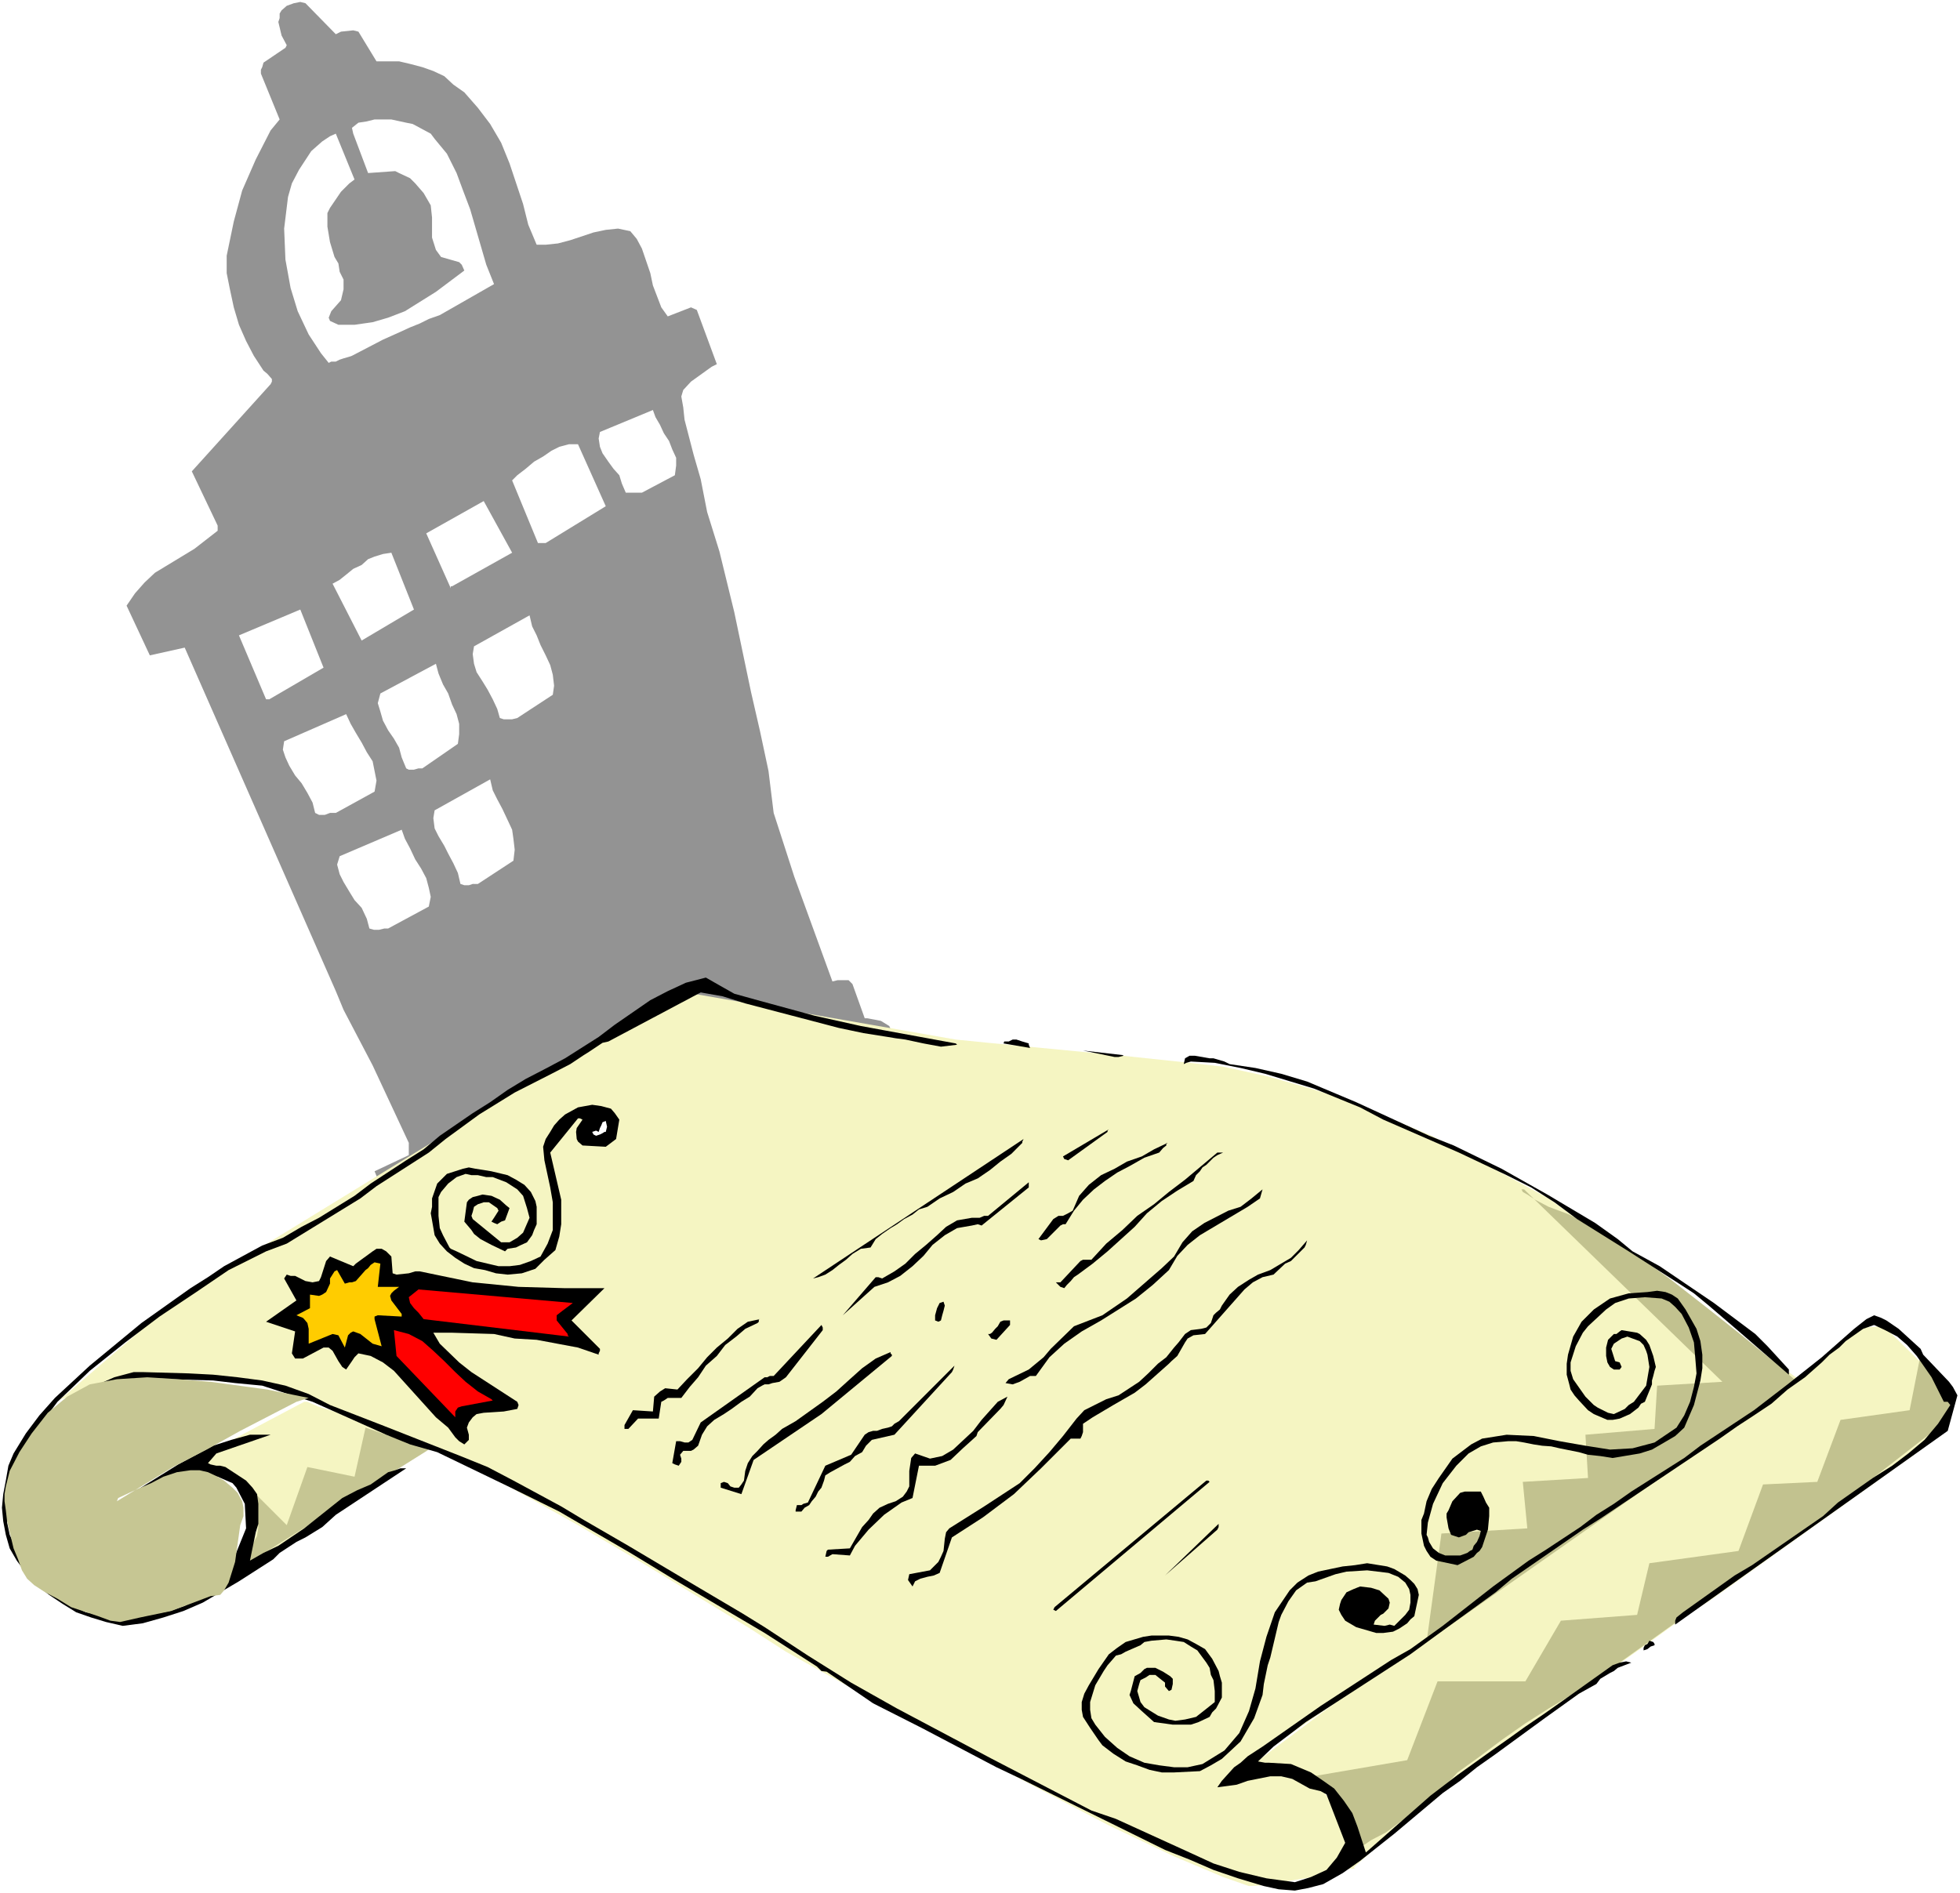 <?xml version="1.0" encoding="UTF-8" standalone="no"?>
<svg
   version="1.0"
   width="129.766mm"
   height="125.365mm"
   id="svg50"
   sodipodi:docname="Diploma 18.wmf"
   xmlns:inkscape="http://www.inkscape.org/namespaces/inkscape"
   xmlns:sodipodi="http://sodipodi.sourceforge.net/DTD/sodipodi-0.dtd"
   xmlns="http://www.w3.org/2000/svg"
   xmlns:svg="http://www.w3.org/2000/svg">
  <rect width="100%" height="100%" fill="#333333" stroke="none"/>
  <sodipodi:namedview
     id="namedview50"
     pagecolor="#ffffff"
     bordercolor="#000000"
     borderopacity="0.25"
     inkscape:showpageshadow="2"
     inkscape:pageopacity="0.0"
     inkscape:pagecheckerboard="0"
     inkscape:deskcolor="#d1d1d1"
     inkscape:document-units="mm" />
  <defs
     id="defs1">
    <pattern
       id="WMFhbasepattern"
       patternUnits="userSpaceOnUse"
       width="6"
       height="6"
       x="0"
       y="0" />
  </defs>
  <path
     style="fill:#ffffff;fill-opacity:1;fill-rule:evenodd;stroke:none"
     d="M 0,473.822 H 490.455 V 0 H 0 Z"
     id="path1" />
  <path
     style="fill:#f5f5c2;fill-opacity:1;fill-rule:evenodd;stroke:none"
     d="m 106.979,361.992 -46.864,31.998 0.485,-0.323 0.646,-1.293 0.646,-2.101 0.97,-2.101 0.646,-2.586 0.808,-3.07 -0.323,-3.07 -0.808,-2.747 -1.616,-3.07 -2.424,-2.424 -3.07,-1.293 -2.747,-1.454 -3.07,-0.97 -1.939,-0.323 -1.778,-0.323 h -0.646 l 30.219,-15.999 h 0.808 l 2.586,1.131 4.202,1.293 5.01,2.101 5.01,1.616 5.171,2.101 4.363,1.616 z"
     id="path2" />
  <path
     style="fill:#c6c693;fill-opacity:1;fill-rule:evenodd;stroke:none"
     d="m 60.6,370.557 v 0.323 l 0.646,1.131 0.646,0.97 0.97,1.939 1.131,2.101 0.323,2.424 0.323,2.747 -0.323,2.262 -1.131,2.101 -0.646,1.616 -0.323,0.808 v 0.97 0.646 l 0.323,0.323 44.763,-28.119 -15.837,-5.495 -2.747,12.282 -11.797,-2.424 -5.171,14.544 z"
     id="path3" />
  <path
     style="fill:#939393;fill-opacity:1;fill-rule:evenodd;stroke:none"
     d="m 224.139,268.424 0.808,-0.485 0.646,-0.323 v -1.293 -1.454 l -0.646,-1.939 -1.778,-4.04 v -0.646 l -0.646,-1.454 -2.101,-1.293 -3.394,-0.646 h -0.646 l -3.07,-8.565 -0.97,-0.97 h -2.747 l -1.293,0.323 -9.534,-26.18 -3.394,-10.504 -1.778,-5.495 -1.293,-10.504 -2.101,-9.858 -2.262,-9.858 -4.202,-20.039 -3.717,-15.191 -3.07,-9.858 -1.616,-8.242 -1.778,-6.141 -2.262,-8.727 -0.323,-3.07 -0.485,-2.747 0.485,-1.616 1.939,-2.101 5.171,-3.717 1.293,-0.646 -5.01,-13.575 -1.454,-0.646 -5.818,2.262 -1.616,-2.262 -2.101,-5.495 -0.646,-3.07 -2.101,-6.141 -1.293,-2.424 -1.616,-1.939 -3.07,-0.646 -3.07,0.323 -3.07,0.646 -5.818,1.939 -3.07,0.808 -3.07,0.323 h -2.262 l -2.101,-5.01 -1.293,-5.171 -3.394,-10.181 -2.101,-5.171 -2.747,-4.687 -3.07,-4.04 -3.394,-3.878 -2.747,-1.939 -2.262,-2.101 -2.747,-1.293 -2.747,-0.97 -3.07,-0.808 -2.747,-0.646 H 96.798 94.213 L 89.688,7.919 88.395,7.595 85.325,7.919 84.032,8.565 76.437,0.808 75.144,0.485 73.528,0.808 71.75,1.454 70.458,2.586 69.973,3.394 v 1.131 l -0.323,0.97 0.808,3.394 1.293,2.424 -0.323,0.646 -5.494,3.717 -0.323,1.131 -0.323,0.646 v 0.97 l 4.686,11.474 -2.262,2.747 -3.717,7.272 -3.394,7.757 -2.101,7.757 -1.778,8.565 v 4.363 l 0.808,4.04 0.97,4.525 1.293,4.363 1.778,4.04 1.939,3.717 2.424,3.717 0.97,0.808 1.131,1.293 v 0.646 l -0.323,0.646 -19.715,21.816 6.464,13.575 v 0.646 0.646 l -5.818,4.525 -9.858,5.979 -2.586,2.424 -2.424,2.747 -2.101,3.07 5.818,12.443 8.726,-1.939 37.814,85.973 1.939,4.686 7.272,13.898 9.05,19.392 v 3.07 l -8.565,4.04 3.878,9.211 v 1.616 l -0.97,1.778 -6.464,4.04 4.04,8.888 4.04,-2.424 4.363,-2.424 4.686,-2.262 4.525,-2.424 4.363,-2.424 9.534,-4.686 4.848,-1.778 4.686,-2.262 9.858,-3.878 19.715,-6.787 5.01,-1.616 9.534,-4.04 4.848,-1.778 4.686,-1.293 4.686,-1.778 9.534,-3.07 13.251,-3.717 1.778,-0.323 4.04,-0.97 z"
     id="path4" />
  <path
     style="fill:#ffffff;fill-opacity:1;fill-rule:evenodd;stroke:none"
     d="m 67.387,175.017 13.574,-7.919 -5.818,-14.544 -15.352,6.464 6.787,15.999 h 0.323 z"
     id="path5" />
  <path
     style="fill:#ffffff;fill-opacity:1;fill-rule:evenodd;stroke:none"
     d="m 90.496,160.311 13.09,-7.757 -5.656,-14.221 -2.101,0.323 -2.101,0.646 -1.616,0.646 -1.616,1.454 -2.101,0.97 -1.778,1.454 -1.616,1.293 -1.778,0.97 z"
     id="path6" />
  <path
     style="fill:#ffffff;fill-opacity:1;fill-rule:evenodd;stroke:none"
     d="m 113.12,146.736 15.029,-8.403 -7.11,-12.928 -14.382,8.08 6.141,13.736 v -0.485 z"
     id="path7" />
  <path
     style="fill:#ffffff;fill-opacity:1;fill-rule:evenodd;stroke:none"
     d="m 136.552,135.909 15.029,-9.211 -6.949,-15.514 h -2.262 l -2.424,0.646 -1.939,0.97 -2.101,1.454 -2.262,1.293 -2.101,1.778 -2.101,1.616 -1.293,1.293 6.464,15.676 h 0.646 z"
     id="path8" />
  <path
     style="fill:#ffffff;fill-opacity:1;fill-rule:evenodd;stroke:none"
     d="m 160.63,123.304 8.242,-4.363 0.323,-2.424 v -1.939 l -0.97,-2.101 -0.808,-2.101 -1.293,-1.939 -0.97,-2.101 -1.131,-1.939 -0.646,-1.778 -13.251,5.495 -0.323,1.616 0.323,2.101 0.646,1.616 1.454,2.101 1.293,1.778 1.454,1.616 0.646,2.101 0.97,2.262 h 1.131 0.97 0.97 z"
     id="path9" />
  <path
     style="fill:#ffffff;fill-opacity:1;fill-rule:evenodd;stroke:none"
     d="m 84.032,203.459 9.696,-5.333 0.485,-2.747 -0.485,-2.424 -0.485,-2.424 -1.454,-2.262 -1.293,-2.424 -1.454,-2.424 -1.293,-2.262 -1.131,-2.424 -15.514,6.787 -0.323,2.101 0.646,1.939 0.97,2.101 1.454,2.424 1.616,1.939 1.454,2.424 1.293,2.424 0.646,2.586 0.97,0.485 h 1.454 l 1.293,-0.485 z"
     id="path10" />
  <path
     style="fill:#ffffff;fill-opacity:1;fill-rule:evenodd;stroke:none"
     d="m 97.121,232.386 10.181,-5.495 0.485,-2.424 -0.485,-2.262 -0.646,-2.424 -1.293,-2.424 -1.454,-2.262 -1.293,-2.747 -1.293,-2.424 -0.808,-2.262 -15.514,6.626 -0.646,2.101 0.646,2.424 0.97,1.939 1.454,2.424 1.293,2.101 1.778,1.939 1.293,2.747 0.646,2.424 1.131,0.323 h 1.293 l 1.293,-0.323 z"
     id="path11" />
  <path
     style="fill:#ffffff;fill-opacity:1;fill-rule:evenodd;stroke:none"
     d="m 105.686,192.308 8.888,-6.141 0.323,-2.424 v -2.586 l -0.646,-2.424 -1.131,-2.424 -0.97,-2.747 -1.293,-2.262 -1.131,-2.747 -0.646,-2.424 -13.898,7.434 -0.646,2.424 0.646,2.101 0.646,2.262 1.293,2.424 1.454,2.101 1.293,2.262 0.646,2.424 1.131,2.747 0.646,0.323 h 1.293 l 1.131,-0.323 z"
     id="path12" />
  <path
     style="fill:#ffffff;fill-opacity:1;fill-rule:evenodd;stroke:none"
     d="m 129.441,179.703 8.888,-5.818 0.323,-2.262 -0.323,-2.747 -0.646,-2.424 -1.131,-2.424 -1.293,-2.586 -0.97,-2.424 -1.131,-2.262 -0.646,-2.747 -13.898,7.757 -0.323,1.939 0.323,2.424 0.646,2.101 1.454,2.262 1.293,2.101 1.293,2.424 1.131,2.424 0.646,2.262 0.97,0.323 h 0.97 1.131 z"
     id="path13" />
  <path
     style="fill:#ffffff;fill-opacity:1;fill-rule:evenodd;stroke:none"
     d="m 119.584,221.235 8.888,-5.818 0.323,-2.747 -0.323,-2.747 -0.323,-2.262 -1.131,-2.424 -1.293,-2.747 -1.293,-2.424 -1.131,-2.262 -0.646,-2.747 -13.898,7.757 -0.323,1.939 0.323,2.586 0.97,1.939 1.454,2.424 0.97,1.939 1.293,2.424 1.131,2.424 0.646,2.747 0.97,0.323 h 1.131 l 0.97,-0.323 z"
     id="path14" />
  <path
     style="fill:#ffffff;fill-opacity:1;fill-rule:evenodd;stroke:none"
     d="m 110.049,78.863 13.574,-7.757 -1.939,-4.848 -4.04,-13.898 -1.778,-4.687 -1.616,-4.363 -2.424,-4.848 -3.07,-3.717 -0.97,-1.293 -4.525,-2.424 -1.616,-0.323 -3.717,-0.808 h -4.202 l -1.939,0.485 -2.101,0.323 -1.616,1.293 0.323,1.454 3.717,9.858 6.787,-0.485 0.97,0.485 2.747,1.293 1.293,1.293 2.101,2.424 1.778,3.07 0.323,3.07 v 5.01 l 0.97,3.07 1.293,1.778 4.525,1.293 0.646,0.646 0.646,1.454 -7.11,5.333 -7.757,4.848 -4.202,1.616 -3.878,1.131 -4.525,0.646 h -4.04 l -2.101,-0.97 -0.323,-0.808 0.646,-1.616 2.424,-2.747 0.646,-2.747 v -2.424 l -0.97,-1.939 -0.323,-2.101 -0.97,-1.616 -1.131,-3.717 -0.646,-3.878 v -1.939 -1.454 l 0.646,-1.293 2.747,-4.04 2.101,-2.101 1.293,-0.97 -4.686,-11.474 -1.454,0.646 -1.939,1.293 -2.747,2.424 -3.07,4.687 -1.778,3.394 -0.97,3.394 -0.97,7.919 0.323,7.757 1.293,7.111 1.778,5.818 2.747,5.818 3.07,4.687 1.939,2.424 0.646,-0.323 h 1.131 l 0.97,-0.485 0.97,-0.323 1.131,-0.323 0.97,-0.323 7.757,-4.04 4.686,-2.101 2.101,-0.97 2.424,-0.97 2.262,-1.131 z"
     id="path15" />
  <path
     style="fill:#f5f5c2;fill-opacity:1;fill-rule:evenodd;stroke:none"
     d="m 311.726,442.955 1.454,-0.323 h 1.293 4.202 l 4.686,0.646 2.747,0.97 1.939,0.97 3.878,2.747 3.07,3.07 1.939,3.07 0.646,1.778 0.323,3.07 v 5.656 2.424 l 0.485,0.646 21.978,-19.392 11.474,-8.08 6.949,-4.686 13.251,-9.535 5.01,-3.394 2.747,-2.101 2.101,-1.778 9.373,-6.626 5.818,-4.202 5.494,-4.04 5.01,-3.07 4.363,-3.07 48.318,-34.583 7.434,-6.464 -2.747,-11.474 -13.574,-13.252 -5.494,0.323 -22.947,18.584 -34.098,22.786 -30.058,18.746 -38.784,29.412 z"
     id="path16" />
  <path
     style="fill:#c2c28f;fill-opacity:1;fill-rule:evenodd;stroke:none"
     d="m 329.825,446.349 0.323,0.323 0.646,0.646 1.454,1.454 1.293,1.616 1.454,1.454 1.293,1.616 0.97,1.293 1.131,1.778 v 0.97 1.131 1.293 l -0.485,1.293 -0.323,1.131 v 0.97 0.323 0.323 l 0.808,-0.646 1.616,-0.646 3.07,-2.101 3.717,-1.939 3.717,-2.747 4.525,-2.747 3.232,-3.07 3.07,-2.747 3.394,-3.717 5.171,-3.717 5.818,-4.363 5.979,-4.202 5.818,-3.717 5.171,-3.07 3.394,-1.939 1.293,-0.808 57.368,-41.047 32.643,-25.372 1.293,-5.818 -8.08,-10.504 -2.747,13.898 -17.291,2.424 -5.818,15.514 -13.574,0.646 -6.141,16.645 -22.301,3.07 -3.07,12.928 -19.069,1.454 -8.888,15.191 h -21.978 l -7.595,19.716 -23.594,4.04 z"
     id="path17" />
  <path
     style="fill:#f5f5c2;fill-opacity:1;fill-rule:evenodd;stroke:none"
     d="m 14.382,350.841 30.542,-26.18 124.917,-76.6 69.326,12.12 8.08,0.808 33.613,3.232 16.806,1.778 8.403,0.97 11.15,2.424 10.827,3.07 10.666,3.394 9.858,4.363 9.696,4.04 19.392,10.343 9.858,5.333 62.539,45.249 -140.915,98.417 0.646,-0.323 3.717,-0.97 3.394,-0.485 3.394,0.485 3.717,0.646 3.394,1.939 3.394,3.07 2.747,3.394 2.101,3.394 1.293,3.394 0.97,3.07 0.485,2.424 0.323,2.262 v 1.454 l 0.323,0.323 h -1.131 l -5.656,1.293 -3.717,0.808 -12.928,2.101 -3.07,0.162 -6.464,-2.262 -12.282,-5.171 -16.322,-7.757 -18.261,-9.535 -37.006,-19.716 -25.533,-14.221 -9.534,-6.141 -26.826,-16.322 -15.675,-9.211 -16.806,-9.373 -17.776,-8.888 -17.291,-7.757 -16.322,-5.818 -12.12,-3.717 -11.635,-1.778 H 41.854 l -8.726,1.131 -8.242,1.293 -9.534,3.394 z"
     id="path18" />
  <path
     style="fill:#c2c28f;fill-opacity:1;fill-rule:evenodd;stroke:none"
     d="m 356.974,410.958 92.758,-65.126 -2.101,-1.778 -4.686,-4.04 -7.11,-5.818 -8.565,-6.787 -9.534,-7.434 -9.534,-6.787 -8.403,-5.333 -7.11,-3.878 -5.171,-1.939 -3.394,-1.778 -1.939,-1.293 -1.131,-0.646 -0.323,-0.646 h 0.323 0.323 l 49.611,48.158 -16.322,0.97 -0.646,10.827 -17.291,1.454 0.646,10.827 -16.322,0.97 1.131,11.635 -21.493,1.293 z"
     id="path19" />
  <path
     style="fill:#000000;fill-opacity:1;fill-rule:evenodd;stroke:none"
     d="m 353.904,404.494 1.131,-5.333 -0.323,-1.454 -0.808,-1.293 -0.97,-0.97 -1.293,-1.131 -2.747,-1.616 -1.778,-0.646 -5.01,-0.808 -3.07,0.485 -3.07,0.323 -3.07,0.646 -3.07,0.646 -2.424,0.97 -2.747,1.778 -1.939,1.939 -3.717,5.495 -2.101,6.141 -1.616,6.141 -1.131,6.787 -1.616,5.656 -2.424,5.495 -3.717,4.363 -5.494,3.394 -3.717,0.808 h -3.394 l -3.717,-0.485 -3.717,-0.646 -3.717,-1.616 -3.07,-2.101 -3.07,-2.747 -2.424,-3.07 -0.97,-1.616 -0.323,-2.101 v -1.939 l 1.293,-4.202 2.101,-3.555 0.97,-1.454 1.131,-1.293 0.97,-1.131 1.293,-0.323 1.131,-0.646 3.717,-1.616 0.97,-0.808 1.778,-0.323 3.717,-0.323 2.262,0.323 2.101,0.323 1.778,1.131 1.616,0.97 2.262,3.07 0.808,1.293 0.323,1.778 0.646,1.293 0.323,2.747 v 1.293 1.454 l -2.424,1.939 -2.262,1.778 -2.747,0.646 -2.424,0.323 -1.616,-0.323 -2.747,-0.97 -3.394,-2.101 -0.97,-1.293 -0.323,-1.131 -0.485,-1.616 0.485,-1.778 0.323,-0.97 1.293,-0.646 0.97,-0.646 h 1.454 l 2.424,1.939 v 0.97 l 0.97,1.131 0.646,-0.323 0.323,-1.454 v -1.293 l -0.646,-0.646 -1.778,-1.131 -1.939,-0.97 h -2.101 l -0.646,0.323 -0.97,0.97 -1.454,0.808 -0.97,3.717 -0.323,0.97 0.97,2.101 2.101,1.939 3.07,2.747 4.686,0.646 h 3.394 1.131 l 0.97,-0.323 0.97,-0.323 2.747,-1.293 0.646,-1.131 0.97,-0.97 1.454,-2.747 v -3.717 l -0.485,-1.616 -0.323,-1.293 -1.616,-3.07 -1.778,-2.424 -2.262,-1.293 -2.101,-1.131 -2.262,-0.646 -2.424,-0.323 h -2.424 -1.939 l -2.101,0.323 -4.363,1.293 -2.101,1.454 -2.101,1.616 -2.586,3.717 -2.424,4.04 -1.131,2.101 -0.646,2.101 v 1.939 l 0.323,1.778 1.778,2.747 2.101,3.07 0.97,1.293 2.747,2.101 3.07,1.939 2.909,0.97 3.07,1.131 3.07,0.646 h 3.07 l 6.464,-0.323 2.747,-1.454 2.747,-1.616 2.262,-2.101 2.424,-2.262 3.394,-5.818 2.101,-5.818 0.323,-2.747 0.97,-4.686 0.646,-1.939 2.101,-8.888 0.646,-1.778 1.778,-3.394 1.939,-2.747 2.747,-1.939 2.101,-0.323 5.01,-1.778 2.747,-0.646 5.171,-0.323 5.333,0.646 2.424,0.97 1.778,1.454 0.97,1.616 0.323,1.454 v 1.939 l -0.323,1.778 -0.97,1.293 -2.747,2.747 -1.131,-0.323 -1.293,0.323 -2.747,-0.323 0.323,-0.97 1.454,-1.454 0.646,-0.323 1.293,-1.293 0.323,-1.454 -0.323,-0.97 -2.262,-2.101 -2.101,-0.646 -2.747,-0.323 -1.616,0.646 -1.778,0.808 -1.293,1.939 -0.323,0.97 -0.323,1.454 0.646,1.293 0.97,1.454 2.747,1.616 5.01,1.454 h 1.778 l 2.424,-0.323 1.616,-0.808 1.939,-1.293 0.808,-0.97 z"
     id="path20" />
  <path
     style="fill:#000000;fill-opacity:1;fill-rule:evenodd;stroke:none"
     d="m 364.731,391.727 -5.333,-1.131 -1.454,-0.97 -0.97,-1.454 -0.646,-1.293 -0.646,-3.07 v -1.616 -1.778 l 0.646,-1.616 0.646,-3.07 1.293,-3.07 1.778,-2.747 3.394,-4.848 4.686,-3.555 2.747,-1.454 6.141,-0.97 6.787,0.323 6.464,1.293 6.464,1.131 6.141,0.97 5.656,-0.323 5.494,-1.454 5.494,-3.717 1.939,-3.07 1.454,-3.394 0.97,-3.717 0.646,-3.394 -0.323,-4.04 -0.323,-3.717 -1.293,-3.717 -1.778,-3.394 -1.616,-1.778 -1.454,-1.293 -1.939,-0.808 -4.202,-0.323 -4.04,0.323 -3.394,1.131 -2.262,1.616 -4.525,4.202 -1.293,1.616 -1.778,3.394 -1.293,4.04 v 2.101 l 0.646,2.101 3.07,4.363 2.101,2.101 0.97,0.646 2.586,1.293 1.454,0.323 2.747,-1.293 0.97,-0.97 1.293,-0.808 3.07,-4.04 0.808,-4.687 -0.485,-3.07 -0.323,-0.97 -0.646,-1.454 -0.97,-0.97 -1.778,-0.646 -1.293,-0.485 -1.454,0.485 -1.939,1.293 -0.646,1.293 0.97,3.07 1.131,0.323 0.485,1.131 -0.485,0.646 h -1.454 l -0.97,-0.646 -0.646,-1.131 -0.323,-1.616 v -2.101 l 0.485,-1.939 1.454,-1.454 h 0.646 l 0.808,-0.646 0.485,-0.323 3.878,0.646 0.646,0.323 1.616,1.454 0.808,1.293 0.97,2.747 0.646,2.747 -0.323,0.97 -0.323,1.293 -0.323,1.131 v 0.97 l -1.778,4.363 -0.97,0.485 -0.646,0.97 -2.101,1.616 -2.586,1.131 -1.778,0.323 h -1.293 l -3.394,-1.454 -1.454,-0.97 -2.262,-2.424 -1.131,-1.293 -0.97,-1.454 -0.323,-1.293 -0.646,-2.424 v -2.747 l 0.323,-2.262 1.293,-4.525 2.101,-3.717 3.07,-3.07 4.04,-2.747 4.686,-1.293 4.686,-0.323 2.424,-0.323 2.101,0.323 1.616,0.646 1.454,0.97 1.939,2.747 2.747,4.848 0.97,3.07 0.485,3.394 v 3.394 l -0.485,3.07 -1.616,6.141 -2.424,5.656 -2.262,2.101 -2.747,1.616 -3.07,1.778 -3.07,0.97 -6.787,1.131 -3.07,-0.485 -3.07,-0.323 -2.262,-0.646 -4.848,-0.97 -2.101,-0.485 -2.262,-0.162 -2.101,-0.323 -2.424,-0.485 -1.939,-0.323 h -2.101 l -3.717,0.323 -3.07,0.97 -3.07,1.778 -3.07,3.07 -3.394,4.363 -2.424,5.171 -1.293,4.686 -0.323,3.07 0.323,0.646 0.323,1.131 0.97,1.616 1.454,1.131 1.616,0.646 h 3.717 l 1.778,-0.646 0.646,-0.485 0.646,-0.323 0.323,-0.97 0.808,-0.97 0.646,-1.454 0.323,-1.293 -0.97,-0.323 -2.101,0.646 -0.646,0.646 -1.778,0.646 -0.97,-0.323 -0.97,-0.323 -0.646,-1.616 -0.485,-2.747 v -0.97 l 0.485,-0.808 0.97,-2.262 1.939,-2.101 1.131,-0.323 h 1.293 2.101 0.646 l 0.646,1.293 0.646,1.454 0.808,1.293 v 2.101 l -0.323,3.394 -1.131,3.394 -0.323,0.97 -0.646,0.97 -0.646,0.485 -0.808,0.97 z"
     id="path21" />
  <path
     style="fill:#000000;fill-opacity:1;fill-rule:evenodd;stroke:none"
     d="m 487.385,358.114 2.424,-8.888 -1.131,-2.101 -0.97,-1.293 -6.464,-6.787 -0.646,-1.454 -1.778,-1.616 -3.717,-3.394 -3.07,-2.101 -1.293,-0.646 -1.778,-0.646 -1.939,0.97 -3.07,2.424 -8.08,7.111 -8.565,6.787 -8.403,6.464 -13.413,8.888 -4.04,3.07 -13.251,8.403 -4.363,3.07 -4.363,2.747 -4.04,3.07 -8.565,5.656 -4.363,2.747 -8.888,6.464 -12.605,9.858 -8.08,5.818 -4.848,2.747 -17.614,11.474 -14.544,10.181 -3.717,2.424 -1.778,1.616 -1.616,1.131 -3.07,3.394 -1.131,1.616 4.848,-0.646 2.747,-0.97 5.656,-1.131 h 2.747 l 2.747,0.646 4.363,2.424 2.747,0.646 1.454,0.808 4.686,12.12 -2.101,3.717 -2.586,3.07 -3.878,1.778 -4.04,1.293 -7.11,-0.97 -6.787,-1.616 -6.464,-2.101 -5.979,-2.747 -18.422,-8.403 -6.141,-2.101 -24.886,-12.928 -23.755,-12.605 -11.474,-6.464 -10.827,-6.787 -10.827,-7.111 -5.494,-3.394 -11.474,-6.787 -17.13,-10.181 -11.15,-6.464 -5.656,-3.394 -11.958,-6.464 -6.464,-3.394 -6.787,-2.747 -19.715,-7.757 -12.928,-5.01 -5.333,-2.747 -5.818,-2.101 -5.818,-1.293 -6.141,-0.808 -6.141,-0.646 -6.141,-0.323 -11.474,-0.323 h -2.262 l -4.848,1.293 -4.04,1.778 -2.101,1.293 -1.293,1.454 -2.101,2.747 -0.323,0.646 3.717,-3.394 4.04,-2.101 4.848,-1.616 5.494,-0.323 h 5.01 l 11.474,0.323 5.494,0.646 6.787,0.646 6.464,2.101 6.141,1.939 18.422,8.242 5.979,2.424 6.787,1.939 18.422,8.888 12.12,5.979 5.818,3.394 11.958,6.949 11.15,6.787 22.462,13.252 13.09,8.403 1.131,1.131 1.293,0.162 8.565,5.818 3.07,2.101 12.12,6.141 18.746,9.858 6.141,2.909 12.443,6.141 23.594,11.635 6.141,2.424 5.979,2.586 6.141,2.101 6.464,1.939 3.717,0.808 4.04,0.323 3.394,-0.646 3.717,-0.97 4.848,-2.747 4.363,-3.07 8.565,-6.787 4.04,-3.394 8.08,-6.787 4.363,-3.07 4.202,-3.394 4.363,-3.07 12.605,-9.211 8.565,-6.141 4.363,-2.424 0.97,-1.293 2.424,-1.454 0.97,-0.485 0.97,-0.808 3.394,-1.293 -1.293,-0.323 -1.616,0.323 -1.778,0.646 -12.928,9.211 -4.363,3.07 -4.525,3.07 -4.04,2.909 -4.363,3.07 -8.565,6.141 -6.787,5.171 -16.16,14.221 -2.101,-6.464 -1.293,-3.394 -2.101,-3.07 -2.424,-3.07 -2.747,-1.939 -3.07,-2.101 -5.01,-2.101 -5.494,-0.323 h -0.97 l -1.778,-0.323 3.878,-3.717 8.08,-6.141 26.179,-16.968 8.403,-6.141 12.928,-9.373 4.04,-3.394 17.776,-12.282 4.363,-2.747 29.896,-20.039 4.363,-3.07 4.202,-2.747 4.363,-2.909 4.04,-3.555 4.363,-3.07 4.202,-3.717 1.939,-1.939 2.424,-1.778 1.616,-1.616 4.363,-3.07 2.747,-0.97 2.747,1.293 3.07,1.616 2.424,2.101 2.424,2.747 3.717,5.333 3.07,6.141 h 0.97 l 0.646,0.808 -3.07,4.687 -3.394,4.04 -4.04,3.394 -4.04,3.07 -4.848,3.07 -8.726,6.141 -3.717,3.394 -17.776,12.282 -4.363,2.586 -12.928,9.211 -1.616,1.293 -0.323,0.808 v 0.97 z"
     id="path22" />
  <path
     style="fill:#000000;fill-opacity:1;fill-rule:evenodd;stroke:none"
     d="m 447.631,343.731 v -0.97 l -5.333,-5.818 -3.07,-3.07 -10.342,-7.757 -9.05,-6.141 -4.525,-3.07 -6.787,-3.717 -3.717,-3.07 -5.656,-4.04 -11.958,-7.111 -11.474,-6.464 -11.958,-5.818 -6.141,-2.424 -18.261,-8.403 -12.282,-5.171 -6.464,-1.939 -6.464,-1.454 -6.464,-0.97 -1.293,-0.646 -2.747,-0.808 h -0.97 l -3.717,-0.646 h -1.293 l -1.131,0.646 -0.323,1.454 0.646,-0.323 1.131,-0.323 5.979,0.323 6.464,1.293 6.141,1.454 12.282,3.717 11.474,4.686 5.818,3.07 18.907,8.242 11.958,5.656 6.141,3.07 5.818,3.717 5.656,4.202 12.928,8.08 12.605,8.08 3.717,2.424 3.717,3.07 6.787,5.818 13.251,11.474 z"
     id="path23" />
  <path
     style="fill:#000000;fill-opacity:1;fill-rule:evenodd;stroke:none"
     d="m 414.019,411.443 -0.323,-0.485 -0.97,-0.323 -0.485,0.808 -0.646,0.323 -0.323,0.646 v 0.646 l 0.97,-0.323 0.808,-0.646 0.97,-0.323 z"
     id="path24" />
  <path
     style="fill:#000000;fill-opacity:1;fill-rule:evenodd;stroke:none"
     d="m 304.616,382.839 0.323,-0.646 v -0.808 l -13.413,12.928 z"
     id="path25" />
  <path
     style="fill:#000000;fill-opacity:1;fill-rule:evenodd;stroke:none"
     d="m 302.676,370.88 -0.323,-0.323 h -0.485 l -37.976,31.674 -0.323,0.646 0.646,0.323 z"
     id="path26" />
  <path
     style="fill:#000000;fill-opacity:1;fill-rule:evenodd;stroke:none"
     d="m 326.432,312.218 0.323,-0.646 0.323,-1.131 -2.101,2.424 -1.939,1.939 -5.171,3.07 -3.07,1.131 -2.262,1.293 -2.747,1.778 -2.101,1.939 -1.939,2.747 -0.485,0.97 -0.97,0.808 -0.646,0.646 -0.646,1.939 -1.131,1.131 -1.293,0.323 -2.586,0.323 -1.454,0.97 -1.616,2.101 -1.131,1.293 -1.939,2.424 -2.101,1.616 -2.424,2.424 -2.262,2.101 -5.171,3.394 -3.07,0.97 -5.494,2.747 -1.939,2.101 -3.394,4.363 -3.394,4.04 -3.717,4.04 -3.717,3.717 -8.888,5.818 -8.726,5.495 -0.808,0.97 -0.323,1.616 -0.323,3.07 -0.646,1.454 -0.646,1.293 -2.101,2.101 -5.171,0.97 -0.323,1.454 1.131,1.616 0.646,-1.293 1.293,-0.646 1.778,-0.485 1.616,-0.323 1.454,-0.646 3.07,-8.888 7.757,-5.01 7.757,-5.818 6.787,-6.464 7.434,-7.434 h 2.424 l 0.323,-0.646 0.323,-0.97 v -1.131 -0.97 l 2.424,-1.616 5.171,-3.07 5.333,-3.07 2.747,-2.101 5.818,-5.171 0.646,-0.646 1.454,-1.293 1.939,-3.394 0.646,-0.97 1.454,-0.808 2.909,-0.323 9.858,-11.151 2.101,-1.778 2.424,-1.293 2.747,-0.646 2.909,-2.747 1.454,-0.646 z"
     id="path27" />
  <path
     style="fill:#000000;fill-opacity:1;fill-rule:evenodd;stroke:none"
     d="m 315.281,299.936 0.646,-2.262 -2.747,2.262 -2.747,2.101 -3.07,0.97 -5.979,3.07 -3.07,2.101 -2.424,2.747 -2.101,3.555 -3.07,2.909 -8.726,7.595 -6.141,4.202 -7.11,2.747 -5.818,5.656 -1.778,2.101 -3.717,3.07 -5.01,2.424 -0.808,0.97 1.778,0.323 1.778,-0.646 2.586,-1.454 h 1.454 l 3.394,-4.686 3.717,-3.394 4.363,-3.07 4.848,-2.747 8.726,-5.495 4.202,-3.394 4.04,-3.717 2.101,-3.555 2.586,-2.747 3.07,-2.424 11.958,-7.111 z"
     id="path28" />
  <path
     style="fill:#000000;fill-opacity:1;fill-rule:evenodd;stroke:none"
     d="m 306.07,288.462 h -0.808 -0.646 l -4.04,3.394 -4.04,3.394 -4.04,3.07 -3.717,3.07 -4.202,2.909 -3.717,3.555 -4.04,3.394 -3.717,4.04 h -0.97 -0.808 -0.323 l -0.646,0.323 -5.01,5.333 h -1.131 l 0.323,0.323 0.808,0.808 0.97,0.323 0.646,-0.808 0.97,-0.97 0.808,-0.97 0.97,-0.646 3.717,-2.747 3.717,-3.07 3.394,-3.07 3.394,-3.07 3.07,-3.394 3.717,-3.07 3.878,-2.586 4.04,-2.424 0.646,-1.454 0.97,-0.97 0.646,-0.97 0.97,-0.646 1.131,-1.131 0.646,-0.646 0.97,-0.646 z"
     id="path29" />
  <path
     style="fill:#000000;fill-opacity:1;fill-rule:evenodd;stroke:none"
     d="m 291.849,286.685 v -0.646 h 0.323 l -3.394,1.616 -3.07,1.778 -3.717,1.293 -3.07,1.778 -3.394,1.616 -3.07,2.424 -2.424,2.747 -1.616,3.717 -1.131,0.646 -1.293,0.646 h -1.131 l -1.293,0.808 -3.717,5.01 0.646,0.323 1.454,-0.323 3.394,-3.394 0.646,-0.323 h 0.646 l 2.101,-3.394 2.262,-2.747 2.747,-2.586 2.747,-2.101 3.07,-2.101 3.07,-1.616 3.717,-2.101 3.717,-1.293 0.97,-1.131 z"
     id="path30" />
  <path
     style="fill:#000000;fill-opacity:1;fill-rule:evenodd;stroke:none"
     d="m 251.126,351.649 0.97,-2.101 -2.424,1.293 -4.04,4.525 -2.101,2.747 -5.01,4.686 -2.747,1.616 -3.07,0.646 -3.717,-1.293 -0.97,1.131 -0.485,3.232 v 2.101 1.778 l -0.646,1.293 -0.97,1.293 -1.778,1.131 -1.939,0.646 -2.101,0.97 -1.616,1.454 -1.131,1.616 -1.616,1.778 -3.07,5.333 -5.494,0.323 -0.323,0.323 -0.323,1.454 h 0.646 l 1.131,-0.646 4.363,0.323 1.293,-2.424 3.394,-4.04 3.878,-3.717 4.363,-3.07 2.747,-1.131 1.616,-8.08 h 2.101 1.939 l 3.878,-1.454 3.07,-2.909 1.616,-1.454 1.778,-1.616 0.323,-0.97 5.656,-5.818 z"
     id="path31" />
  <path
     style="fill:#000000;fill-opacity:1;fill-rule:evenodd;stroke:none"
     d="m 277.467,282.645 -11.474,6.787 0.323,0.646 0.97,0.323 9.858,-7.111 v -0.323 z"
     id="path32" />
  <path
     style="fill:#000000;fill-opacity:1;fill-rule:evenodd;stroke:none"
     d="m 252.742,330.479 h -0.323 -0.808 -0.323 -0.162 l -0.808,0.323 -0.646,1.131 -0.646,0.646 -0.808,0.97 -0.485,0.323 h -0.485 l 0.808,1.131 1.293,0.323 3.394,-3.717 v -0.808 z"
     id="path33" />
  <path
     style="fill:#000000;fill-opacity:1;fill-rule:evenodd;stroke:none"
     d="m 280.86,264.06 -9.858,-1.131 7.918,1.616 h 0.97 l 1.293,-0.323 z"
     id="path34" />
  <path
     style="fill:#000000;fill-opacity:1;fill-rule:evenodd;stroke:none"
     d="m 238.198,343.408 0.323,-0.646 0.323,-0.97 -13.898,13.898 -1.131,0.646 -0.646,0.646 -0.97,0.323 -1.454,0.323 -1.293,0.485 h -0.97 l -1.131,0.323 -0.97,0.646 -3.394,5.01 -6.464,2.747 -4.363,9.211 -1.131,0.323 -0.485,0.323 h -1.131 l -0.323,1.293 v 0.323 h 1.454 l 0.808,-0.97 1.131,-0.646 0.646,-0.97 0.97,-1.131 0.646,-1.293 0.808,-0.97 0.646,-1.778 0.323,-1.293 1.293,-0.808 1.778,-0.97 1.778,-0.97 1.293,-0.646 1.293,-1.454 1.778,-0.97 0.97,-1.616 1.454,-1.454 5.656,-1.293 z"
     id="path35" />
  <path
     style="fill:#000000;fill-opacity:1;fill-rule:evenodd;stroke:none"
     d="m 257.429,297.189 v -0.646 -0.646 l -10.181,8.403 h -0.97 l -1.131,0.485 h -0.808 -1.131 l -3.717,0.646 -2.747,1.616 -2.262,2.101 -2.747,2.424 -2.747,2.262 -2.424,2.424 -2.747,1.939 -3.07,1.778 -0.97,-0.323 h -0.646 l -8.242,9.535 7.918,-7.111 3.394,-1.131 3.07,-1.616 3.07,-2.424 2.747,-2.586 2.262,-2.747 3.07,-2.424 3.07,-1.778 3.717,-0.646 1.454,-0.323 0.97,0.323 z"
     id="path36" />
  <path
     style="fill:#000000;fill-opacity:1;fill-rule:evenodd;stroke:none"
     d="m 235.451,330.479 0.323,-1.293 0.323,-1.131 0.323,-1.293 -0.323,-0.97 -0.97,0.323 -0.646,1.293 -0.485,1.778 v 1.293 l 0.808,0.323 z"
     id="path37" />
  <path
     style="fill:#000000;fill-opacity:1;fill-rule:evenodd;stroke:none"
     d="m 255.813,286.038 v -0.323 l 0.323,-0.646 -52.682,34.906 1.293,-0.323 1.778,-0.646 1.778,-1.131 1.616,-1.293 1.778,-1.293 1.616,-1.454 2.101,-1.293 2.424,-0.323 1.293,-2.101 1.616,-1.293 2.101,-1.454 1.616,-0.97 1.778,-1.293 2.101,-1.131 1.616,-1.293 2.101,-0.646 3.07,-2.101 3.394,-1.616 3.07,-2.101 3.07,-1.293 3.07,-2.101 2.586,-2.101 2.747,-1.939 z"
     id="path38" />
  <path
     style="fill:#000000;fill-opacity:1;fill-rule:evenodd;stroke:none"
     d="m 223.169,339.044 -0.323,-0.323 v -0.323 l -3.717,1.616 -3.394,2.424 -3.07,2.747 -3.394,3.07 -3.394,2.586 -3.394,2.424 -3.394,2.424 -3.394,1.939 -1.616,1.454 -1.778,1.293 -1.293,1.131 -1.454,1.616 -1.293,1.293 -1.131,1.778 -0.646,1.939 -0.323,2.424 -0.646,0.97 -0.646,0.808 h -1.131 l -0.97,-0.323 -0.646,-0.808 -0.97,-0.323 -0.808,0.323 v 1.131 l 5.171,1.616 3.07,-8.565 16.968,-11.474 17.614,-14.544 z"
     id="path39" />
  <path
     style="fill:#000000;fill-opacity:1;fill-rule:evenodd;stroke:none"
     d="m 257.429,261.151 -1.616,-0.485 -1.454,-0.485 h -0.97 l -0.97,0.485 h -1.131 l -0.162,0.485 6.626,1.131 -0.323,-0.808 z"
     id="path40" />
  <path
     style="fill:#000000;fill-opacity:1;fill-rule:evenodd;stroke:none"
     d="m 239.168,261.151 -17.614,-3.232 -6.141,-1.131 -11.635,-2.586 -14.221,-3.878 -5.818,-1.616 -3.717,-2.101 -3.394,-1.939 -5.01,1.293 -4.525,2.101 -4.363,2.262 -8.888,6.141 -4.04,3.07 -8.403,5.333 -5.171,2.747 -4.686,2.424 -4.525,2.747 -4.363,3.07 -4.363,2.747 -8.242,5.656 -4.04,3.394 -4.363,2.747 -8.888,5.818 -4.04,3.07 -8.888,5.495 -4.363,2.262 -4.686,2.747 -5.171,1.939 -9.534,5.171 -4.04,2.747 -4.363,2.747 -12.282,8.727 -12.928,10.666 -8.726,8.08 -3.878,4.363 -3.394,4.525 -3.07,5.01 -1.293,3.07 -0.646,3.717 -0.646,3.394 -0.323,3.394 0.323,3.394 0.646,3.394 0.97,3.394 1.778,3.07 2.262,3.07 2.747,3.07 3.07,2.424 3.394,2.262 3.394,2.101 3.717,1.293 3.717,1.131 4.202,0.97 5.01,-0.646 5.171,-1.454 5.01,-1.616 4.848,-2.101 9.05,-5.333 8.565,-5.495 1.616,-1.616 4.202,-2.747 2.262,-1.131 4.202,-2.586 3.394,-3.07 17.614,-11.635 h -1.454 l -1.293,0.485 -1.778,0.485 -4.363,3.07 -3.394,1.454 -3.717,1.939 -9.534,7.595 -6.464,4.363 -3.717,1.778 -3.394,1.939 1.454,-7.111 0.646,-2.101 v -2.586 -2.424 l -0.323,-2.424 -1.131,-1.616 -1.616,-1.778 -5.171,-3.394 -1.293,-0.323 h -0.97 l -1.454,-0.323 -0.646,-0.323 2.101,-2.424 13.574,-4.686 h -5.171 l -4.686,1.293 -4.525,1.454 -8.726,4.687 -11.958,7.434 -3.07,2.424 -0.97,0.97 -0.323,1.454 2.424,0.97 3.717,-2.747 1.293,-0.646 2.424,-2.424 2.747,-1.616 1.293,-1.454 3.07,-1.293 3.717,-0.323 h 1.778 l 3.717,0.323 3.717,1.616 0.97,1.131 2.101,4.04 0.323,6.141 -2.747,6.787 -2.101,3.07 -1.939,3.07 -2.424,2.262 -2.747,2.424 -3.394,1.778 -3.717,1.293 -7.11,1.293 -3.394,0.323 h -3.717 l -3.394,-0.646 -3.394,-0.646 -3.394,-1.616 -2.747,-1.778 -5.818,-4.687 -2.262,-2.747 -1.778,-2.424 -1.616,-3.07 -1.454,-3.07 -0.646,-3.07 v -3.07 -1.939 l 2.101,-7.595 0.323,-1.293 0.323,-1.293 3.07,-5.495 3.394,-5.01 3.394,-4.525 8.08,-7.757 8.888,-7.111 8.565,-6.464 8.726,-5.818 8.565,-5.818 9.373,-4.687 5.171,-1.939 18.422,-11.312 4.04,-3.07 13.09,-8.403 4.202,-3.394 8.403,-6.141 8.888,-5.495 9.211,-4.687 4.686,-2.424 3.394,-2.262 1.293,-0.808 3.394,-2.262 1.454,-0.323 23.109,-12.282 5.494,0.97 5.656,1.778 23.432,6.141 6.141,1.293 6.141,0.97 1.939,0.323 2.424,0.323 4.525,0.97 4.363,0.808 4.04,-0.485 z"
     id="path41" />
  <path
     style="fill:#000000;fill-opacity:1;fill-rule:evenodd;stroke:none"
     d="m 205.878,332.903 v -0.646 l -0.323,-0.646 -11.958,12.767 h -0.646 -0.323 l -0.646,0.323 h -0.646 l -15.998,11.312 -2.101,4.363 -0.97,0.646 h -0.97 l -1.131,-0.323 h -0.97 l -0.97,5.495 0.646,0.323 0.97,0.323 0.646,-0.97 v -0.808 l -0.323,-0.97 0.808,-0.97 h 0.646 1.293 l 0.646,-0.323 1.131,-0.97 0.97,-2.747 1.293,-2.101 1.778,-1.616 2.424,-1.454 1.939,-1.293 2.424,-1.778 2.101,-1.293 1.939,-2.101 1.131,-0.646 0.646,-0.323 h 0.97 l 0.97,-0.323 1.778,-0.323 1.616,-1.131 z"
     id="path42" />
  <path
     style="fill:#000000;fill-opacity:1;fill-rule:evenodd;stroke:none"
     d="m 189.88,330.479 v -0.323 h 0.323 l -3.07,0.646 -2.586,1.778 -2.424,2.424 -2.747,2.262 -2.424,2.424 -2.262,2.747 -2.747,2.747 -2.424,2.586 -3.07,-0.323 -1.293,0.808 -1.454,1.293 -0.323,3.717 -5.01,-0.323 -2.101,3.717 v 0.646 0.323 h 0.323 0.646 l 2.424,-2.586 h 5.171 l 0.646,-4.202 0.646,-0.323 0.97,-0.646 h 3.394 l 2.101,-2.747 2.101,-2.424 1.939,-2.909 2.747,-2.424 2.101,-2.747 2.747,-2.101 2.262,-1.939 3.07,-1.454 0.323,-0.323 z"
     id="path43" />
  <path
     style="fill:#000000;fill-opacity:1;fill-rule:evenodd;stroke:none"
     d="m 150.126,338.075 v -0.485 l -7.11,-7.111 8.242,-8.08 h -10.181 l -11.312,-0.323 -11.474,-1.131 -13.251,-2.747 h -1.131 l -1.616,0.485 -3.07,0.323 -0.97,-0.323 -0.323,-4.202 -1.293,-1.293 -1.131,-0.646 h -1.293 l -0.97,0.646 -4.202,3.07 -0.646,0.646 -5.818,-2.424 -0.97,1.131 -1.293,4.04 -0.485,0.97 -1.616,0.323 -1.778,-0.323 -2.586,-1.293 h -1.131 l -0.97,-0.323 -0.646,0.97 3.07,5.495 -7.595,5.333 7.272,2.424 -0.808,5.495 0.808,1.293 h 1.939 l 5.171,-2.747 h 1.293 l 0.97,0.808 1.454,2.586 0.97,1.454 0.97,0.646 1.454,-2.101 0.646,-0.97 0.97,-0.97 3.07,0.646 3.07,1.616 2.747,2.101 10.504,11.635 3.07,2.586 1.778,2.424 0.97,0.97 1.293,0.808 1.131,-1.131 v -1.293 l -0.485,-1.778 0.485,-1.293 0.97,-1.293 0.97,-0.808 1.778,-0.323 5.01,-0.323 3.394,-0.646 0.323,-0.97 -0.323,-0.808 -11.474,-7.434 -3.07,-2.424 -4.848,-4.687 -1.616,-2.747 h 4.686 l 10.504,0.323 5.171,1.131 5.494,0.323 10.342,1.939 5.171,1.778 v -0.323 z"
     id="path44" />
  <path
     style="fill:#ff0000;fill-opacity:1;fill-rule:evenodd;stroke:none"
     d="m 142.046,333.873 -2.747,-3.394 v -1.293 l 1.454,-1.131 1.293,-0.97 1.293,-0.97 -38.622,-3.394 -2.424,1.939 0.323,1.454 0.97,1.293 1.131,1.131 1.293,1.616 36.36,4.363 -0.323,-0.323 z"
     id="path45" />
  <path
     style="fill:#000000;fill-opacity:1;fill-rule:evenodd;stroke:none"
     d="m 154.166,285.069 0.808,-4.848 -1.131,-1.616 -0.97,-1.131 -2.424,-0.646 -2.262,-0.323 -3.555,0.646 -3.232,1.778 -1.454,1.293 -1.293,1.454 -0.97,1.616 -1.131,1.778 -0.646,1.939 0.323,3.394 1.454,6.787 0.646,3.717 v 3.394 3.555 l -1.293,3.394 -1.778,3.232 -2.424,1.131 -2.747,0.97 -2.586,0.323 h -2.747 l -5.494,-1.293 -5.01,-2.424 -1.454,-0.646 -0.323,-0.323 -1.616,-3.07 -0.808,-1.778 -0.323,-3.07 v -2.909 -1.778 l 0.646,-1.293 1.778,-2.101 2.101,-1.616 2.262,-0.808 1.454,0.323 h 1.616 l 2.101,0.485 h 1.616 l 3.394,1.293 2.747,1.778 1.454,1.616 0.97,3.07 0.646,2.424 -1.616,3.717 -1.454,1.293 -1.939,1.131 h -2.101 l -7.11,-5.818 -0.323,-0.808 0.323,-0.97 0.323,-1.293 0.97,-0.646 1.454,-0.485 h 1.293 l 2.101,1.454 0.323,0.646 -1.131,1.778 -0.646,0.97 0.646,0.323 0.808,0.323 0.97,-0.646 0.97,-0.323 1.131,-3.07 -0.808,-0.646 -1.616,-1.454 -2.101,-0.97 -2.262,-0.323 -1.131,0.323 -1.293,0.323 -0.97,0.646 -0.485,0.646 -0.646,4.848 1.778,2.101 0.646,0.97 1.616,1.293 2.747,1.454 3.394,1.616 0.646,-0.646 2.101,-0.323 0.97,-0.485 1.778,-0.808 1.293,-1.778 0.485,-1.293 0.646,-1.454 v -3.07 -1.293 l -0.323,-1.454 -1.131,-2.262 -1.616,-1.778 -2.101,-1.293 -2.101,-1.131 -4.04,-0.97 -1.939,-0.323 -2.101,-0.323 -1.616,-0.323 -1.454,0.323 -4.04,1.293 -2.424,2.424 -1.293,3.717 v 2.101 l -0.323,1.616 0.323,1.778 0.646,3.717 1.293,2.101 1.778,1.939 2.101,1.616 2.262,1.454 2.424,1.131 2.747,0.485 2.747,0.808 2.909,0.323 3.555,-0.323 3.394,-1.131 2.262,-2.262 2.747,-2.424 0.97,-3.394 0.485,-3.07 v -3.07 -3.07 l -2.747,-11.797 6.949,-8.565 h 0.485 l 0.646,0.323 -1.454,2.101 -0.162,0.97 0.162,1.778 0.323,0.646 1.131,0.97 5.818,0.323 z"
     id="path46" />
  <path
     style="fill:#ff0000;fill-opacity:1;fill-rule:evenodd;stroke:none"
     d="m 122.977,350.195 -3.394,-1.939 -3.07,-2.424 -2.586,-2.424 -2.747,-2.747 -2.747,-2.586 -2.747,-2.424 -3.394,-1.778 -3.717,-0.97 0.646,6.464 14.706,15.352 v -0.808 -0.646 l 0.646,-0.97 0.97,-0.323 7.757,-1.454 z"
     id="path47" />
  <path
     style="fill:#ffffff;fill-opacity:1;fill-rule:evenodd;stroke:none"
     d="m 151.581,283.291 0.323,-1.293 -0.323,-1.454 -0.808,0.323 -0.323,0.808 -0.323,0.646 -0.323,0.97 -0.646,-0.323 -0.97,0.323 0.323,0.646 0.646,0.323 0.97,-0.323 0.646,-0.323 0.485,-0.323 z"
     id="path48" />
  <path
     style="fill:#ffcc00;fill-opacity:1;fill-rule:evenodd;stroke:none"
     d="m 100.515,328.863 -2.586,-3.394 -0.323,-1.131 0.323,-0.646 0.646,-0.646 1.293,-0.97 h -5.333 l 0.646,-5.818 -1.454,-0.323 -0.97,0.646 -0.646,0.808 -0.646,0.485 -2.424,2.747 -0.97,0.323 h -0.646 l -1.131,0.323 -1.939,-3.394 -0.646,0.323 -1.131,1.778 v 1.293 l -0.97,2.101 -0.97,0.646 -0.808,0.323 -2.262,-0.323 v 3.394 l -3.394,1.778 1.616,0.646 0.323,0.323 0.808,0.97 0.323,1.454 v 1.293 2.424 l 5.979,-2.424 1.454,0.323 1.616,3.07 0.808,-3.07 0.646,-0.646 0.646,-0.323 1.778,0.646 3.07,2.424 2.262,0.646 -1.778,-6.787 v -0.646 l 0.808,-0.323 5.979,0.323 z"
     id="path49" />
  <path
     style="fill:#c6c693;fill-opacity:1;fill-rule:evenodd;stroke:none"
     d="m 77.245,349.872 -3.07,0.97 -14.059,7.272 -8.403,4.686 -8.403,4.363 -14.059,8.565 0.323,-0.808 4.848,-2.262 3.394,-1.454 3.07,-1.616 3.394,-1.131 3.394,-0.485 h 2.262 l 2.101,0.485 2.424,1.131 1.616,0.97 2.101,1.778 1.293,1.293 1.131,2.101 0.323,1.616 v 2.101 l -0.808,2.262 -1.293,9.211 -1.616,5.171 -1.131,1.939 -0.97,1.131 -2.424,0.323 -9.858,3.717 -7.757,1.616 -5.01,1.131 -2.424,-0.323 -3.07,-1.131 -6.787,-2.262 -3.394,-2.101 -3.07,-1.616 -2.747,-1.778 -1.778,-1.616 -1.293,-2.101 -0.97,-2.747 -1.131,-2.747 -1.616,-6.787 -0.323,-2.747 -0.323,-2.262 v -1.778 l 0.323,-1.939 0.97,-3.878 2.424,-4.686 3.07,-4.687 4.04,-5.171 4.848,-4.04 5.656,-3.07 6.787,-1.293 7.595,-0.485 7.757,0.485 8.08,0.646 14.221,1.939 z"
     id="path50" />
</svg>
